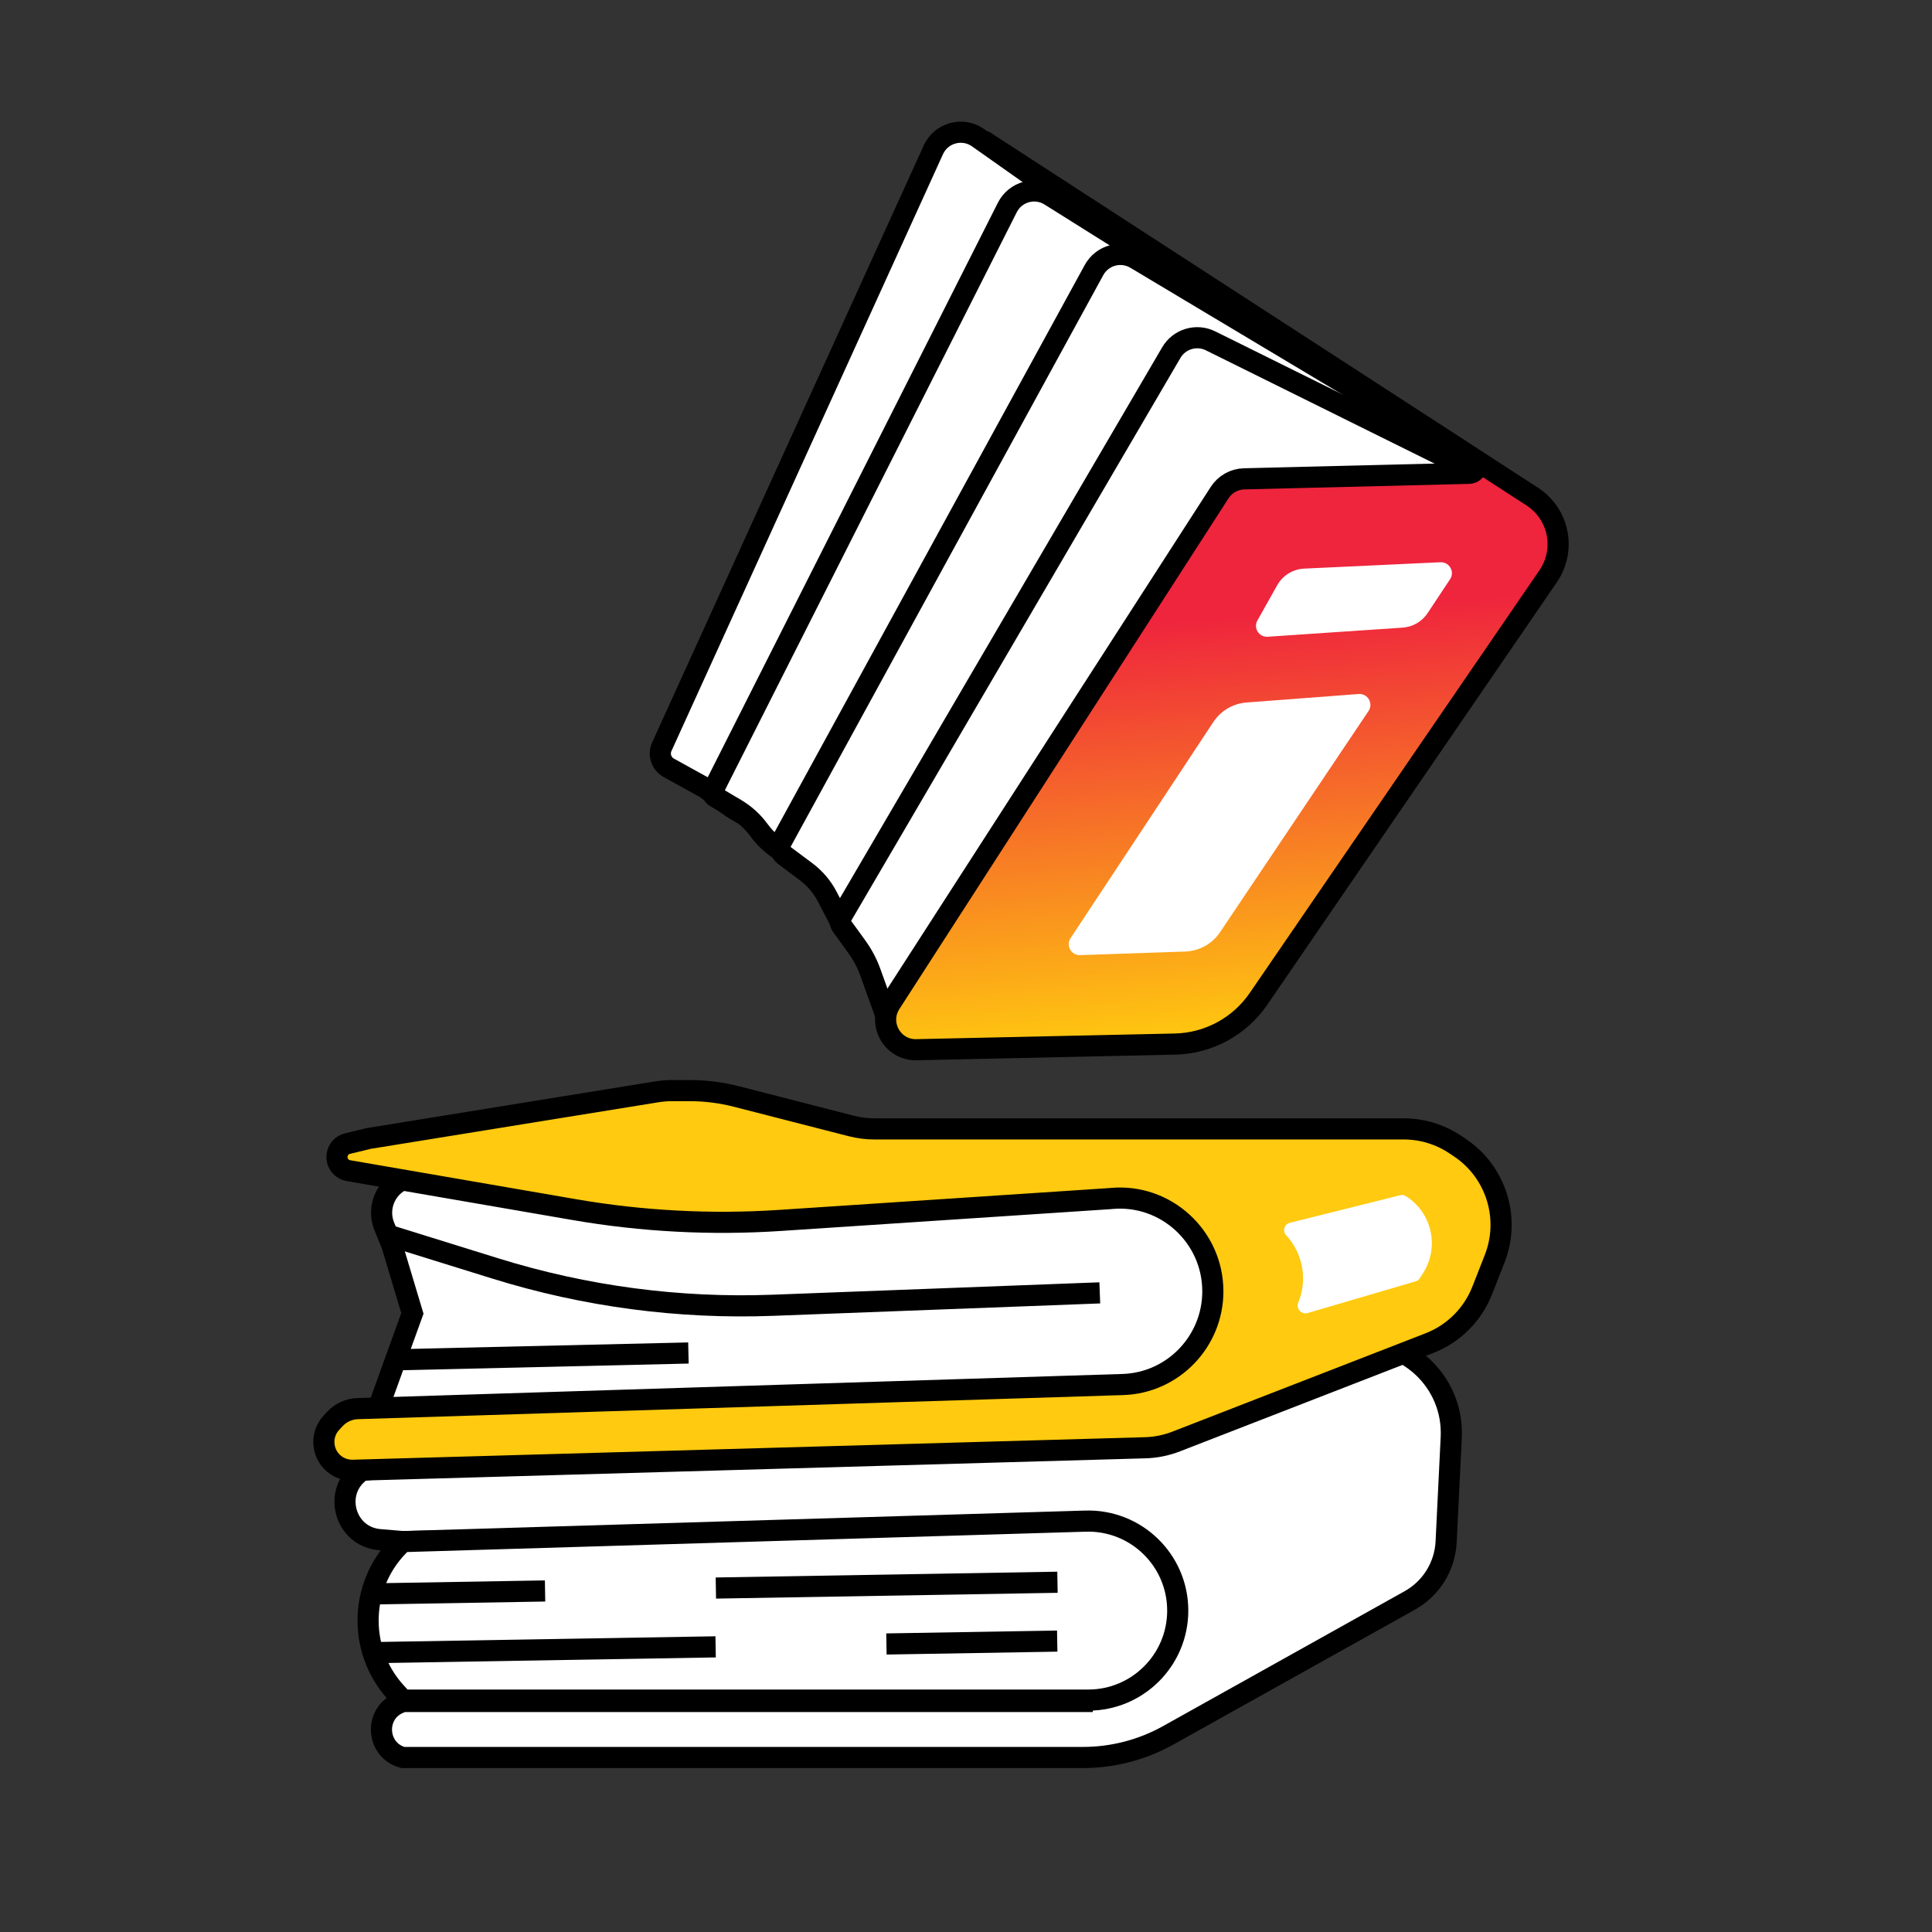 <svg width="64" height="64" viewBox="0 0 64 64" fill="none" xmlns="http://www.w3.org/2000/svg">
<rect x="0" y="0" width="64" height="64" fill="#333333" stroke="none"/>
<path d="M30.919 4.963L21.923 24.736C21.806 24.994 21.907 25.299 22.155 25.436L23.38 26.112L24.098 26.648C24.487 26.939 24.933 27.144 25.408 27.25L26.192 27.425C27.385 27.692 28.346 28.571 28.719 29.735L29.175 31.162C29.57 32.395 30.624 33.303 31.903 33.51L35.67 34.118C37.061 34.343 38.448 33.698 39.171 32.489L48.912 16.219L32.4 4.562C31.89 4.202 31.177 4.395 30.919 4.963Z" fill="white" stroke="black" stroke-width="0.7"/>
<path d="M33.369 6.873L23.628 26.162C23.585 26.247 23.615 26.351 23.697 26.4L24.369 26.799C24.669 26.976 24.929 27.211 25.136 27.491L25.156 27.518C25.682 28.229 26.54 28.617 27.421 28.542L28.531 28.448C29.793 28.342 30.765 29.541 30.4 30.753C30.054 31.901 30.91 33.059 32.109 33.065L38.021 33.093C39.242 33.099 40.375 32.457 40.998 31.407L50.081 16.073L34.787 6.478C34.291 6.166 33.633 6.349 33.369 6.873Z" fill="white" stroke="black" stroke-width="0.7"/>
<path d="M36.24 8.947L25.886 27.879C25.8 28.038 25.843 28.236 25.988 28.343L26.697 28.872C26.993 29.093 27.236 29.378 27.406 29.706L27.844 30.549C28.069 30.984 28.549 31.225 29.033 31.145C29.532 31.063 30.024 31.321 30.241 31.777L30.797 32.952C31.368 34.154 32.693 34.804 33.994 34.518L38.529 33.522C39.523 33.303 40.368 32.657 40.84 31.755L49.307 15.557L37.625 8.57C37.14 8.28 36.511 8.451 36.24 8.947Z" fill="white" stroke="black" stroke-width="0.7"/>
<path d="M38.801 11.681L27.867 30.373C27.813 30.466 27.819 30.582 27.882 30.67L28.382 31.36C28.572 31.623 28.724 31.91 28.834 32.215L29.431 33.878L39.629 33.359C40.813 33.299 41.883 32.633 42.46 31.596L50.809 16.595L40.102 11.291C39.634 11.059 39.065 11.229 38.801 11.681Z" fill="white" stroke="black" stroke-width="0.7"/>
<path d="M50.758 16.45L48.8 15.18C49.024 15.325 48.925 15.672 48.659 15.679L41.215 15.862C40.885 15.87 40.581 16.041 40.402 16.318L29.498 33.238C29.066 33.909 29.559 34.791 30.357 34.773L38.924 34.586C40.032 34.562 41.06 34.006 41.687 33.092L51.286 19.087C51.559 18.688 51.668 18.198 51.59 17.72C51.504 17.198 51.202 16.737 50.758 16.45Z" fill="url(#paint0_linear_6220_30391)"/>
<path d="M32.553 4.644L50.758 16.45C51.202 16.737 51.504 17.198 51.59 17.72V17.72C51.668 18.198 51.559 18.688 51.286 19.087L41.687 33.092C41.06 34.006 40.032 34.562 38.924 34.586L30.357 34.773C29.559 34.791 29.066 33.909 29.498 33.238L40.402 16.318C40.581 16.041 40.885 15.87 41.215 15.862L48.659 15.679C48.926 15.672 49.024 15.325 48.8 15.179L32.553 4.644Z" stroke="black" stroke-width="0.7"/>
<path d="M41.653 20.555L42.307 19.389C42.491 19.062 42.83 18.853 43.204 18.836L47.717 18.625C48.013 18.612 48.199 18.94 48.036 19.187L47.293 20.308C47.106 20.59 46.799 20.769 46.461 20.791L41.993 21.093C41.706 21.113 41.512 20.806 41.653 20.555Z" fill="white"/>
<path d="M35.463 31.079L40.194 23.917C40.441 23.544 40.846 23.305 41.293 23.271L45.007 22.99C45.308 22.967 45.503 23.302 45.335 23.553L40.416 30.88C40.157 31.267 39.728 31.505 39.263 31.521L35.778 31.64C35.484 31.65 35.301 31.324 35.463 31.079Z" fill="white"/>
<path d="M12.578 51.003L13.346 51.067L36.614 50.705L35.89 56.364H13.346L13.225 56.414C12.382 56.765 12.464 57.984 13.346 58.219H35.875C36.864 58.219 37.837 57.966 38.7 57.484L46.701 53.016C47.41 52.62 47.865 51.887 47.905 51.076L48.074 47.615C48.165 45.757 46.554 44.268 44.709 44.505L11.988 48.713C11.001 49.371 11.396 50.904 12.578 51.003Z" fill="white" stroke="black" stroke-width="0.7"/>
<path d="M35.96 50.389L13.346 51.067C11.898 52.391 11.801 54.639 13.13 56.083L13.346 56.318H36.049C37.686 56.318 39.014 54.99 39.014 53.353C39.014 51.68 37.631 50.339 35.96 50.389Z" fill="white" stroke="black" stroke-width="0.7"/>
<path d="M13.661 43.507L12.484 46.767H37.774C38.231 46.767 38.683 46.665 39.096 46.468L42.401 44.897C43.387 44.429 44.05 43.474 44.146 42.387L44.19 41.885C44.35 40.065 42.901 38.508 41.075 38.537L13.825 38.971C13.438 38.977 13.078 39.169 12.857 39.486C12.625 39.82 12.577 40.249 12.73 40.626L12.982 41.244L13.661 43.507Z" fill="white" stroke="black" stroke-width="0.7"/>
<path d="M19.023 40.07L11.542 38.779C11.449 38.763 11.363 38.718 11.296 38.651C11.044 38.399 11.165 37.967 11.512 37.883L12.215 37.713L21.76 36.168C21.922 36.142 22.087 36.128 22.251 36.128H22.847C23.37 36.128 23.892 36.194 24.399 36.324L28.199 37.299C28.449 37.364 28.706 37.396 28.964 37.396H46.497C47.105 37.396 47.698 37.575 48.203 37.912L48.353 38.012C49.559 38.815 50.042 40.35 49.512 41.699L49.1 42.749C48.786 43.55 48.151 44.182 47.349 44.494L38.964 47.751C38.636 47.879 38.289 47.949 37.937 47.959L11.693 48.705C11.502 48.71 11.313 48.657 11.153 48.553C10.666 48.234 10.583 47.554 10.979 47.128L11.093 47.006C11.289 46.795 11.561 46.671 11.849 46.662L37.196 45.864C38.857 45.812 40.177 44.44 40.177 42.778C40.177 40.965 38.618 39.533 36.813 39.701L36.778 39.705L25.843 40.428C23.564 40.579 21.274 40.459 19.023 40.07Z" fill="#FFCA0F" stroke="black" stroke-width="0.7"/>
<path d="M12.893 40.927L16.42 42.023C19.388 42.945 22.492 43.356 25.599 43.239L36.432 42.828" stroke="black" stroke-width="0.7"/>
<path d="M13.027 45.047L22.805 44.82" stroke="black" stroke-width="0.7"/>
<path d="M43.004 43.156L43.025 43.101C43.313 42.352 43.149 41.505 42.603 40.917C42.475 40.779 42.542 40.554 42.724 40.508L46.394 39.591C46.451 39.577 46.511 39.586 46.561 39.617C47.438 40.162 47.696 41.321 47.133 42.187L47.029 42.347C46.998 42.395 46.951 42.43 46.896 42.446L43.318 43.496C43.112 43.556 42.927 43.355 43.004 43.156Z" fill="white"/>
<path d="M12.399 52.799L18.056 52.703M35.03 52.414L23.714 52.606" stroke="black" stroke-width="0.7"/>
<path d="M12.391 54.745L23.706 54.554M35.022 54.363L29.364 54.459" stroke="black" stroke-width="0.7"/>
<defs>
<linearGradient id="paint0_linear_6220_30391" x1="40.329" y1="20.385" x2="41.381" y2="34.434" gradientUnits="userSpaceOnUse">
<stop stop-color="#EF243D"/>
<stop offset="1" stop-color="#FFCA0F"/>
</linearGradient>
</defs>
</svg>
